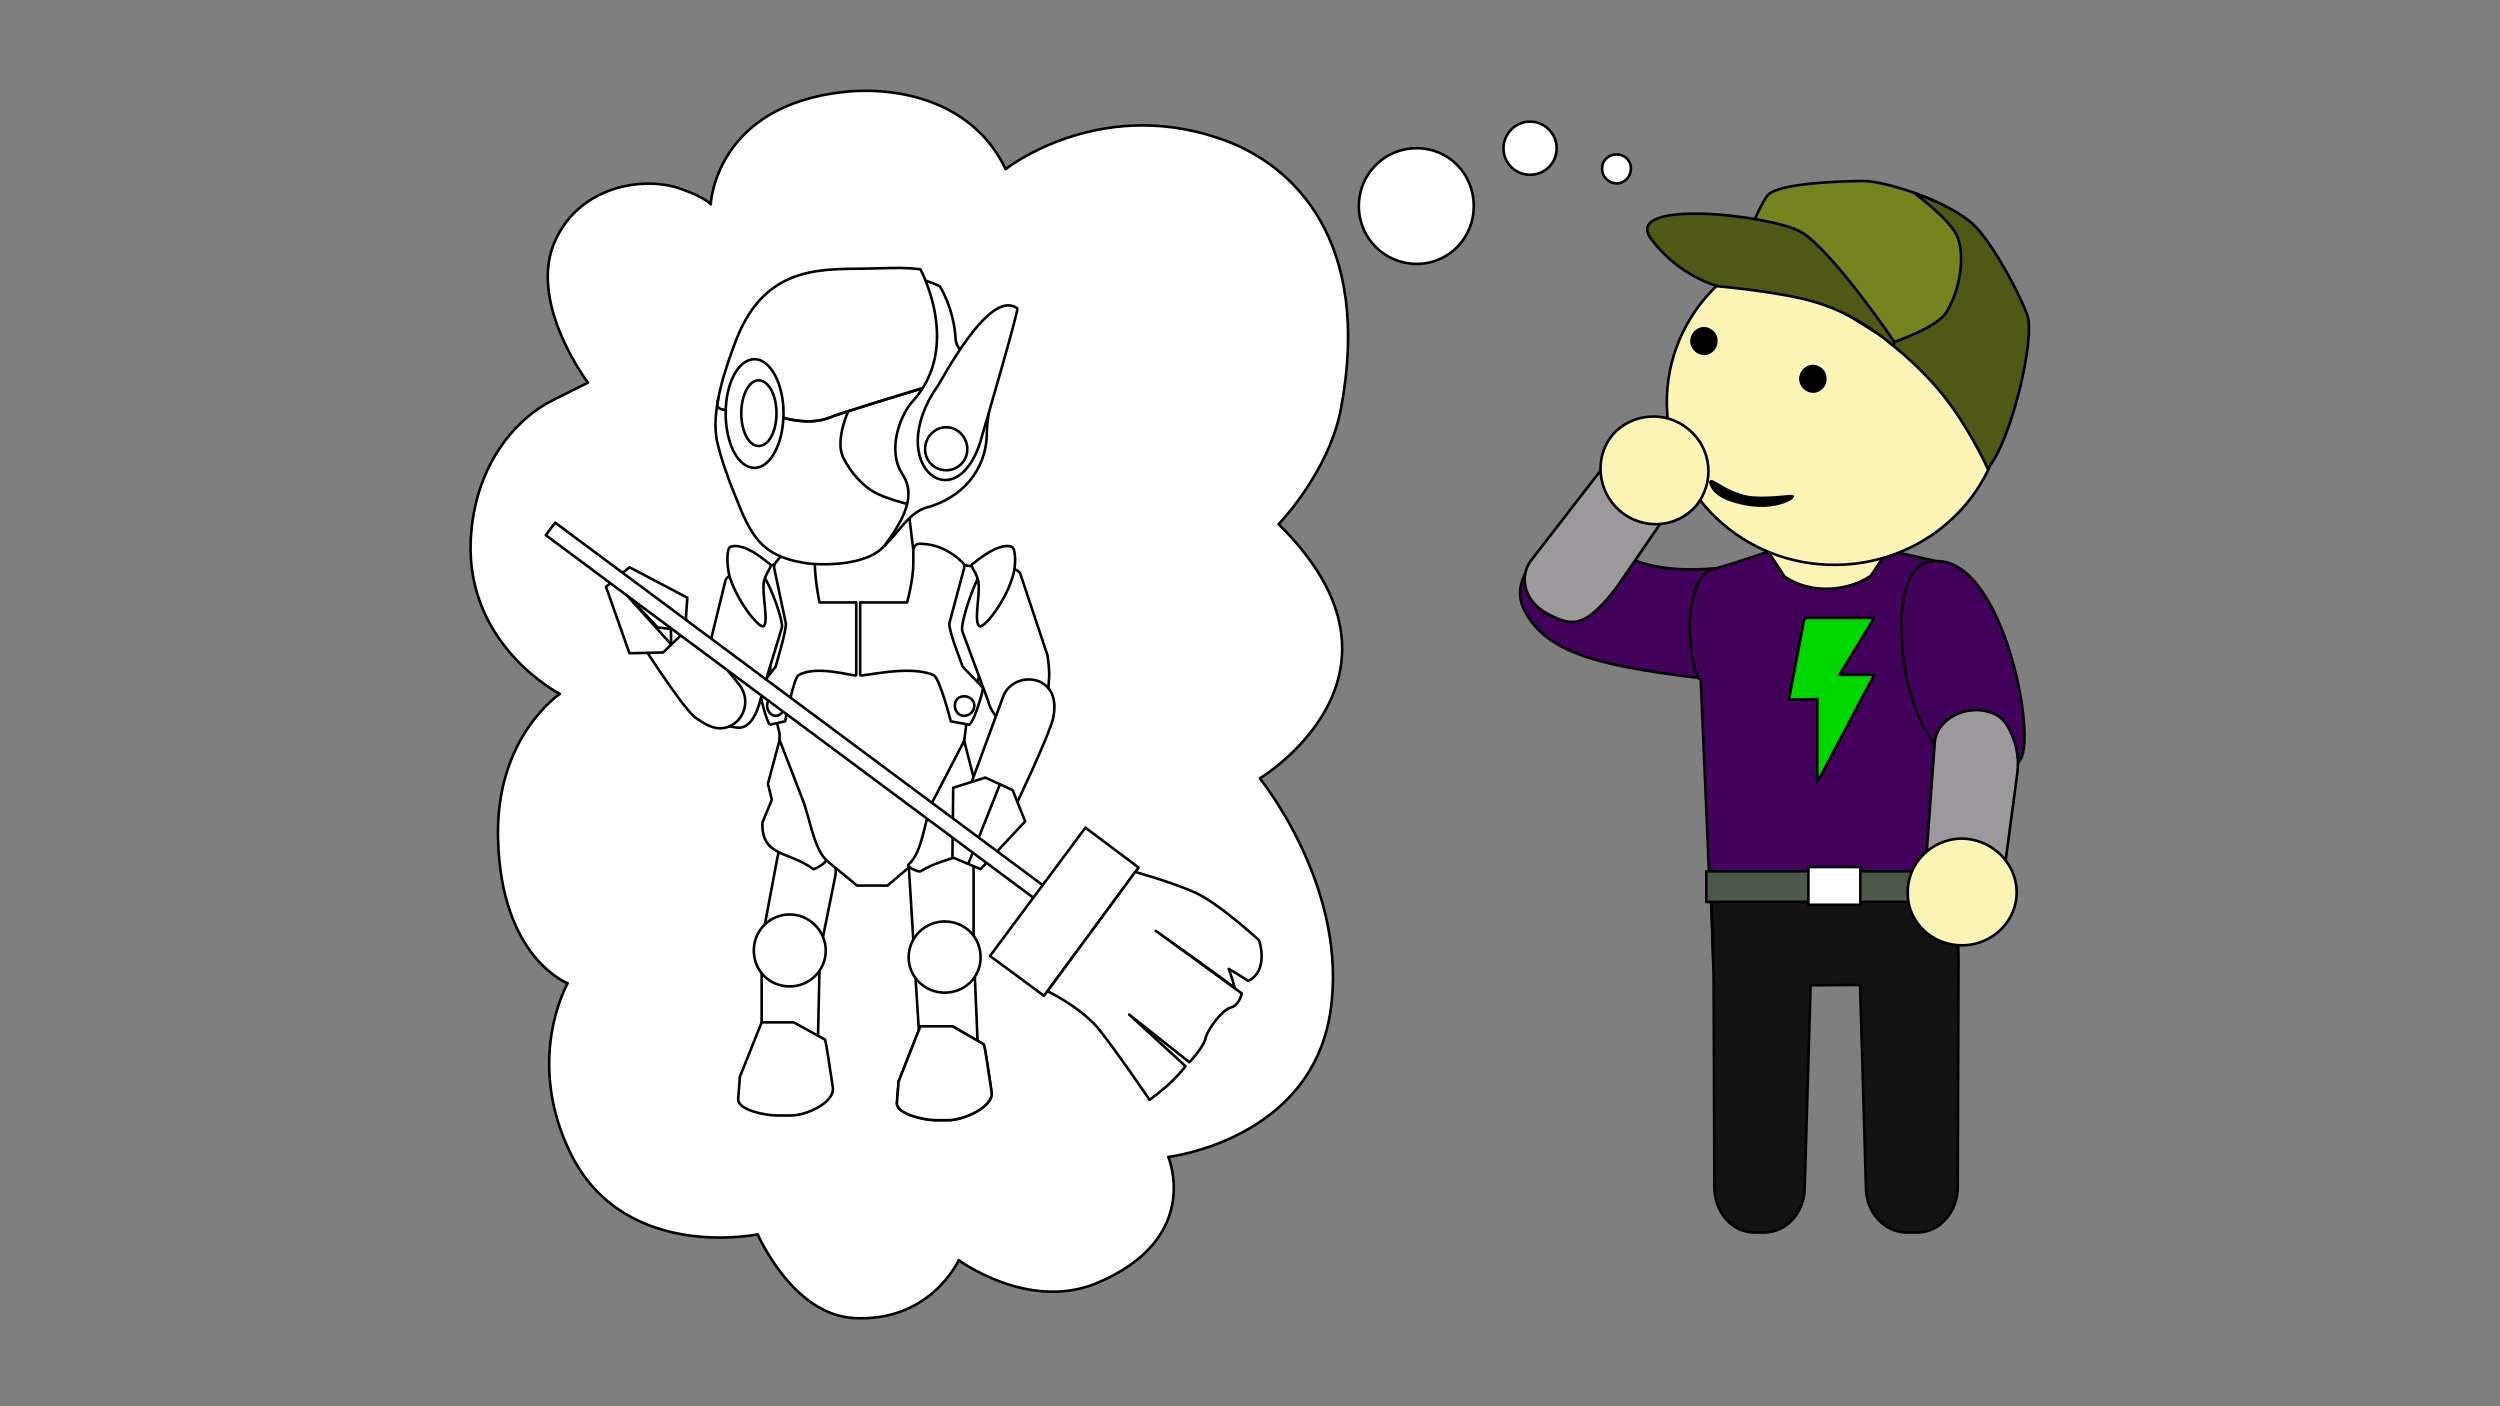 <?xml version="1.0" encoding="utf-8"?>
<!-- Generator: Adobe Illustrator 21.1.0, SVG Export Plug-In . SVG Version: 6.00 Build 0)  -->
<svg version="1.1" id="Слой_1" xmlns="http://www.w3.org/2000/svg" xmlns:xlink="http://www.w3.org/1999/xlink" x="0px" y="0px"
	 viewBox="0 0 960 540" enable-background="new 0 0 960 540" xml:space="preserve">
<rect x="0" y="0" width="960" height="540" fill="#333333" stroke="none"/>
<g>
	<g>
		<g id="Layer_1">
		</g>
		<g id="Layer_2">
		</g>
		<g id="Document" transform="scale(1 -1)">
			<g id="Spread" transform="translate(0 -540)">
				<path fill="none" d="M-9.44,545.28h978.88V-5.28H-9.44V545.28"/>
				<rect x="-9.44" y="-5.28" fill="none" width="978.88" height="550.57"/>
				<g id="ClipView">
					<g>
						<g id="Group">
							<g id="Group_1">
								<g id="Group_2">
									<path fill="none" d="M-9.39,545.28h978.79V-5.28H-9.39V545.28"/>
									<g id="Group_3">
										<path marker-start="none" marker-end="none" fill="none" d="M-9.39-5.28v550.57h978.79V-5.28H-9.39z"/>
										<rect x="-9.39" y="-5.28" fill="none" width="978.79" height="550.57"/>
										<g>
											<path marker-start="none" marker-end="none" fill="#7F7F7F" d="M-17.04,552.93V-12.93h994.08v565.86H-17.04z"/>
											<g id="Group_4">
												
													<path marker-start="none" marker-end="none" fill="#FFFFFF" stroke="#000000" stroke-linecap="round" stroke-linejoin="round" stroke-miterlimit="79.84" d="
													M565.93,460.88c0-12.31-9.61-22.22-21.92-22.22c-12.31,0-22.22,9.91-22.22,22.22c0,12.31,9.91,22.22,22.22,22.22
													C556.32,483.1,565.93,473.19,565.93,460.88z"/>
												
													<path marker-start="none" marker-end="none" fill="#42025B" stroke="#000000" stroke-linecap="round" stroke-linejoin="round" stroke-miterlimit="79.84" d="
													M627.28,324.97c13.03-5.41,31.54-3.15,31.54-3.15c7.93-2.73,5.38-44.15,1.28-43.05c-43.7,4.96-65.78,9.5-74.71,26.83
													c-6.99,13.55,10.2,24.72,9.01,24.33c2.46,6.83,14.29-0.26,22.76,0.56C619.35,330.77,625.37,325.52,627.28,324.97z"/>
												
													<path marker-start="none" marker-end="none" fill="#9B999C" stroke="#000000" stroke-linecap="round" stroke-linejoin="round" stroke-miterlimit="79.84" d="
													M648.12,354.33c-26.78-39.08-26.78-39.08-26.78-39.08c-3.01-4.1-8.47-10.93-13.39-13.12
													c-4.92-2.19-9.02-0.27-14.21,2.46l0,0c-7.93,4.37-10.66,13.39-6.01,19.95C621.34,368,621.34,368,621.34,368
													c4.64,6.56,12.57,10.66,20.77,6.29l0,0C650.03,369.91,652.77,360.89,648.12,354.33z"/>
												
													<path marker-start="none" marker-end="none" fill="#434270" stroke="#000000" stroke-linecap="round" stroke-linejoin="round" stroke-miterlimit="79.84" d="
													M656.87,197.77l1.09-28.7l37.99-1.64h14.48l41.54,1.37l-0.55,28.7L656.87,197.77z"/>
												
													<path marker-start="none" marker-end="none" fill="#FBF4B5" stroke="#000000" stroke-linecap="round" stroke-linejoin="round" stroke-miterlimit="79.84" d="
													M725.19,328.14c-3.55,10.11-3.55,10.11-3.55,10.11c-18.86,3.55-18.86,3.55-18.86,3.55c-20.77-4.1-20.77-4.1-20.77-4.1
													c-2.73-10.11-2.73-10.11-2.73-10.11c-25.96-8.47-20.34-11.19-20.34-11.19c-5.19-5.74-8.09-24.89-6.72-25.43
													c2.46-1.64,2.46-1.64,2.46-1.64c1.64-36.35,1.64-36.35,1.64-36.35c94.02-2.18,94.02-2.18,94.02-2.18
													c2.19,37.44,2.19,37.44,2.19,37.44c-0.27,12.85-0.27,12.85-0.27,12.85c2.73,6.56,0.82,16.4-5.19,22.41L725.19,328.14z"
													/>
												
													<path marker-start="none" marker-end="none" fill="#42025B" stroke="#000000" stroke-linecap="round" stroke-linejoin="round" stroke-miterlimit="79.84" d="
													M724.92,328.69c-6.56-9.84-6.56-9.84-6.56-9.84c-9.57-6.29-23.5-6.83-33.07-0.27c-6.28,9.56-6.28,9.56-6.28,9.56
													c-24.32-8.2-22.32-6.77-22.32-6.77c-12.41-7.9-7.03-42.43-3.61-42.19c3.83-91.01,3.52-81.13,3.52-81.13
													c94.56-0.27,94.56-0.27,94.56-0.27c1.09,90.74,1.09,90.74,1.09,90.74c1.37,9.02,1.37,9.02,1.37,9.02
													c0.82,13.94-0.82,20.5-6.83,26.24L724.92,328.69z"/>
												
													<path marker-start="none" marker-end="none" fill="#00D600" stroke="#000000" stroke-linecap="round" stroke-linejoin="round" stroke-miterlimit="79.84" d="
													M692.94,302.72h26.78l-13.39-21.86h13.39l-21.86-41.27v31.98l-10.93-0.27L692.94,302.72z"/>
												
													<path marker-start="none" marker-end="none" fill="#131314" stroke="#000000" stroke-linecap="round" stroke-linejoin="round" stroke-miterlimit="79.84" d="
													M658.31,84.09c0,0-0.27,68.9-0.27,79.47l-0.82,33.09l94.56,2.44l0.2-26.62c0.05-1.32,0.07-2.75,0.07-4.3l-0.27-84.08
													c0-9.49-7.11-17.36-15.31-17.36h-4.65c-8.47,0.27-15.3,7.86-15.3,17.36l-2.25,77.69l-17.97-0.12l-1.02,0.05l-2.26-77.62
													c0-9.49-6.83-17.08-15.03-17.36h-4.38C665.15,66.74,658.31,74.6,658.31,84.09z"/>
												
													<path marker-start="none" marker-end="none" fill="#4A5948" stroke="#000000" stroke-linecap="round" stroke-linejoin="round" stroke-miterlimit="79.84" d="
													M753.07,193.67h-97.84v11.75h97.84V193.67z"/>
												
													<path marker-start="none" marker-end="none" fill="#FFFFFF" stroke="#000000" stroke-linecap="round" stroke-linejoin="round" stroke-miterlimit="79.84" d="
													M694.42,207.07v-14.49h19.95v14.49H694.42z"/>
												
													<path marker-start="none" marker-end="none" fill="#FBF4B5" stroke="#000000" stroke-linecap="round" stroke-linejoin="round" stroke-miterlimit="79.84" d="
													M769.47,389.63c1.91-34.44-25.14-64.23-60.95-66.41c-35.8-2.19-66.41,24.05-68.33,58.49
													c-2.19,34.71,24.87,64.5,60.67,66.69C736.67,450.58,767.28,424.34,769.47,389.63z"/>
												
													<path marker-start="none" marker-end="none" stroke="#000000" stroke-linecap="round" stroke-linejoin="round" stroke-miterlimit="79.84" d="
													M659.32,350.82c0,0,2.46-2.46,8.47-3.83c13.7-3.54,21.59,2.18,20.5,2.46c-0.8,0.29-11.72-1.51-17.86-0.14
													c-7.56,1.69-11.93,5.88-13.3,5.88C656.04,355.2,657.96,351.64,659.32,350.82z"/>
												
													<path marker-start="none" marker-end="none" fill="#76841F" stroke="#000000" stroke-linecap="round" stroke-linejoin="round" stroke-miterlimit="79.84" d="
													M664.02,435.49c3.83,5.19,10.93,24.87,14.76,29.52c3.82,4.65,28.7,5.47,36.08,5.47c7.38,0.27,25.14-5.47,32.8-10.11
													c7.65-4.37,12.84-32.25,12.84-32.25c-10.93-24.32-10.93-24.32-10.93-24.32c-23.23,4.65-23.23,4.65-23.23,4.65
													s-37.44,24.6-47.28,25.69C669.22,434.94,664.02,435.49,664.02,435.49z"/>
												
													<path marker-start="none" marker-end="none" fill="#4F5915" stroke="#000000" stroke-linecap="round" stroke-linejoin="round" stroke-miterlimit="79.84" d="
													M778.54,418.82c-3.01,8.47-12.57,26.24-19.68,33.89c-7.11,7.65-23.78,13.12-23.78,13.12s13.94-10.11,16.67-16.94
													c2.73-7.11,1.09-19.68-4.1-28.42c-3.55-6.29-20.23-11.75-20.23-11.75s-24.05,35.53-36.08,42.36
													c-12.3,6.56-68.33,12.57-57.39-2.73c10.93-14.76,25.97-18.31,25.97-18.31s24.6-2.19,36.9-6.01
													c11.2-3.28,21.32-9.29,30.34-16.94c0,0.55,0.27,0.82,0.27,1.37c0-0.55-0.27-0.82-0.27-1.37
													c5.47-4.37,10.66-9.29,15.31-14.49c12.57-13.94,20.77-32.52,20.77-32.52C772.53,370.72,781.55,410.35,778.54,418.82z"/>
												
													<path marker-start="none" marker-end="none" stroke="#000000" stroke-linecap="round" stroke-linejoin="round" stroke-miterlimit="79.84" d="
													M659.05,409.31c0.27-2.73-1.91-4.92-4.37-5.19c-2.73,0-4.92,1.91-5.19,4.65c0,2.73,1.91,4.92,4.65,5.19
													C656.59,413.96,659.05,412.04,659.05,409.31z"/>
												
													<path marker-start="none" marker-end="none" fill="#42025B" stroke="#000000" stroke-linecap="round" stroke-linejoin="round" stroke-miterlimit="79.84" d="
													M741.05,324.3c-20.53-2.71-10.15-79.18,14.48-75.69c9.29,1.37,9.29,1.37,9.29,1.37c7.38,1.1,8.66-10.03,10.3-2.37
													C783.24,253.01,769.25,329.49,741.05,324.3z"/>
												
													<path marker-start="none" marker-end="none" fill="#FBF4B5" stroke="#000000" stroke-linecap="round" stroke-linejoin="round" stroke-miterlimit="79.84" d="
													M619.15,372.96c7.38,8.47,20.5,9.56,29.24,2.19c9.02-7.38,10.11-20.5,3.01-29.24c-7.38-8.75-20.5-9.57-29.24-2.19
													C613.41,351.1,612.04,364.21,619.15,372.96z"/>
												
													<path marker-start="none" marker-end="none" fill="#9B999C" stroke="#000000" stroke-linecap="round" stroke-linejoin="round" stroke-miterlimit="79.84" d="
													M768.65,198.32c6.01,44.82,6.01,44.82,6.01,44.82c0.82,6.29-0.55,12.84-4.1,18.58c-1.91,3.01-4.65,4.65-9.29,5.47l0,0
													c-9.02,1.1-17.49-4.37-18.31-12.03c-3.83-52.2-3.83-52.2-3.83-52.2c-1.09-7.93,2.19-15.58,11.21-16.67l0,0
													C759.36,185.2,767.83,190.39,768.65,198.32z"/>
												
													<path marker-start="none" marker-end="none" fill="#FBF4B5" stroke="#000000" stroke-linecap="round" stroke-linejoin="round" stroke-miterlimit="79.84" d="
													M732.57,196.95c0-11.21,9.57-20.22,21.32-19.95c11.48,0.27,20.77,9.57,20.5,20.77c-0.27,11.21-9.84,20.22-21.32,20.22
													C741.59,217.73,732.3,208.43,732.57,196.95z"/>
												
													<path marker-start="none" marker-end="none" stroke="#000000" stroke-linecap="round" stroke-linejoin="round" stroke-miterlimit="79.84" d="
													M700.89,394.81c0.27-2.73-1.91-4.92-4.37-5.19c-2.73,0-4.92,1.91-5.19,4.65c0,2.73,1.91,4.92,4.65,5.19
													C698.43,399.46,700.89,397.55,700.89,394.81z"/>
												
													<path marker-start="none" marker-end="none" fill="#FFFFFF" stroke="#000000" stroke-linecap="round" stroke-linejoin="round" stroke-miterlimit="79.84" d="
													M597.76,483.1c0-5.71-4.5-10.21-10.21-10.21c-5.71,0-10.21,4.51-10.21,10.21c0,5.41,4.5,10.21,10.21,10.21
													C593.25,493.31,597.76,488.51,597.76,483.1z"/>
												
													<path marker-start="none" marker-end="none" fill="#FFFFFF" stroke="#000000" stroke-linecap="round" stroke-linejoin="round" stroke-miterlimit="79.84" d="
													M626.29,475.29c0-3-2.4-5.71-5.41-5.71c-3.3,0-5.7,2.7-5.7,5.71c0,3,2.4,5.41,5.7,5.41
													C623.89,480.7,626.29,478.3,626.29,475.29z"/>
												<g id="Group_5">
													
														<path marker-start="none" marker-end="none" fill="#FFFFFF" stroke="#000000" stroke-linecap="round" stroke-linejoin="round" stroke-miterlimit="79.84" d="
														M386.16,475.05c0,0,34.84,27.63,81.39,12.01c30.33-9.91,59.16-40.54,47.45-103.61c-4.5-24.63-24.02-44.75-24.02-44.75
														c58.86-57.96-7.21-97.6-7.21-97.6s34.54-42.34,27.03-90.1c-7.81-48.95-62.17-55.26-62.17-55.26
														s13.51-31.53-27.93-48.65c-26.13-10.51-52.55,9.01-52.55,9.01s-10.81-24.03-40.54-22.22
														c-23.42,1.5-36.64,32.13-36.64,32.13s-50.15-10.51-71.18,29.73c-18.92,36.94-1.8,66.67-1.8,66.67
														s-25.53,9.61-26.73,55.26c-1.2,39.34,23.72,55.86,23.72,55.86s-35.74,18.32-34.24,58.56
														c1.2,29.13,17.42,47.15,31.23,54.06c13.81,6.91,13.81,6.91,13.81,6.91s-21.92,28.83-13.51,52.26
														c8.71,23.12,34.54,27.33,48.95,22.22c9.61-3.3,11.71-6.01,11.71-6.01s1.5,38.14,51.96,43.25
														C347.72,506.88,374.45,499.68,386.16,475.05z"/>
													
														<path marker-start="none" marker-end="none" fill="#FFFFFF" stroke="#000000" stroke-linecap="round" stroke-linejoin="round" stroke-miterlimit="79.84" d="
														M364.24,219.78c-2.7,0-2.7,0-2.7,0c-5.11,0-12.61-3.3-12.61-11.71c1.8-29.43,1.8-29.43,1.8-29.43c0-0.6,0-0.6,0-0.6
														c0-2.4,2.1-4.5,4.51-4.5c4.5,0,9.31-0.3,14.11-0.3c2.4,0,4.51,2.1,4.51,4.81c0,26.43,0,26.43,0,26.43
														C373.85,226.69,369.64,219.78,364.24,219.78z"/>
													
														<path marker-start="none" marker-end="none" fill="#FFFFFF" stroke="#000000" stroke-linecap="round" stroke-linejoin="round" stroke-miterlimit="79.84" d="
														M354.03,125.78c0.3-8.11,5.11-14.72,10.21-14.41c2.7,0,2.7,0,2.7,0c5.1,0.3,9.31,7.21,9.01,15.62
														c-1.8,42.34-1.8,42.34-1.8,42.34c-0.3,2.7-2.4,4.51-4.81,4.51c-4.5-0.3-9.01-0.3-13.81-0.6c-2.4,0-4.5-2.4-4.2-5.1
														L354.03,125.78z"/>
													
														<path marker-start="none" marker-end="none" fill="#FFFFFF" stroke="#000000" stroke-linecap="round" stroke-linejoin="round" stroke-miterlimit="79.84" d="
														M320.69,203.26c1.5,8.11-3.3,14.72-8.41,15.92c-2.7,0.6-2.7,0.6-2.7,0.6c-5.11,1.2-7.81,9.01-11.71-12.61
														c-4.8-25.53-4.8-25.53-4.8-25.53c-0.3-2.7,1.2-5.1,3.6-5.7c4.51-0.9,9.01-1.8,13.51-3c2.4-0.3,4.51,1.2,5.11,3.61l0,0
														L320.69,203.26z"/>
													
														<path marker-start="none" marker-end="none" fill="#FFFFFF" stroke="#000000" stroke-linecap="round" stroke-linejoin="round" stroke-miterlimit="79.84" d="
														M298.17,174.73c-3.3,0-5.7-2.7-5.7-6.01c0-41.75,0-41.75,0-41.75c-0.3-8.11,3.9-15.02,9.31-15.02c2.7,0,2.7,0,2.7,0
														c5.11,0,9.31,6.91,9.31,15.02c0.9,41.44,0.9,41.44,0.9,41.44c0.3,3.6-2.4,6.61-5.71,6.31H298.17z"/>
													
														<path marker-start="none" marker-end="none" fill="#FFFFFF" stroke="#000000" stroke-linecap="round" stroke-linejoin="round" stroke-miterlimit="79.84" d="
														M316.79,140.79c-12.01,6.61-12.01,6.61-12.01,6.61c-12.31,0-12.31,0-12.31,0c-8.41-21.02-8.41-21.02-8.41-21.02
														c0-1.5,0,0-0.6-8.41c-0.3-4.2,10.51-6.31,14.71-6.31c5.11,0,5.11,0,5.11,0c5.71-0.3,17.42,4.8,16.52,10.81
														C318.59,129.98,317.39,139.29,316.79,140.79z"/>
													
														<path marker-start="none" marker-end="none" fill="#FFFFFF" stroke="#000000" stroke-linecap="round" stroke-linejoin="round" stroke-miterlimit="79.84" d="
														M377.75,138.99c-12.01,6.91-12.01,6.91-12.01,6.91c-12.31,0-12.31,0-12.31,0c-8.41-21.32-8.41-21.32-8.41-21.32
														c0-1.5,0,0-0.6-8.11c-0.3-4.2,10.51-6.61,14.72-6.61c5.1,0,5.1,0,5.1,0c5.71,0,17.42,5.1,16.52,10.81
														C379.56,128.48,378.35,137.49,377.75,138.99z"/>
													
														<path marker-start="none" marker-end="none" fill="#FFFFFF" stroke="#000000" stroke-linecap="round" stroke-linejoin="round" stroke-miterlimit="79.84" d="
														M377.75,138.99c-12.01,6.91-12.01,6.91-12.01,6.91c-12.31,0-12.31,0-12.31,0c-8.41-21.32-8.41-21.32-8.41-21.32
														c0-1.5,0,0-0.6-8.11c-0.3-4.2,10.51-6.61,14.72-6.61c5.1,0,5.1,0,5.1,0c5.71,0,17.42,5.1,16.52,10.81
														C379.56,128.48,378.35,137.49,377.75,138.99z"/>
													
														<path marker-start="none" marker-end="none" fill="#FFFFFF" stroke="#000000" stroke-linecap="round" stroke-linejoin="round" stroke-miterlimit="79.84" d="
														M371.15,322.79c-20.42,5.71-20.42,5.71-20.42,5.71c-2.1,17.72-2.1,17.72-2.1,17.72c-14.11-4.81-14.11-4.81-14.11-4.81
														c-15.92,3.6-15.92,3.6-15.92,3.6c-2.7-15.02-2.7-15.02-2.7-15.02c-18.02-6.61-18.02-6.61-18.02-6.61
														c-3-0.9-3-0.9-3-0.9c-2.1-0.9-9.01,1.2-10.51-0.3c-4.21-4.2-4.21-4.2-4.21-4.2c-3.9-4.5,4.81-11.11,9.01-15.32
														c1.2-1.5,1.2-1.5,1.2-1.5c0.9-0.9,1.8-1.5,2.7-2.1c1.8-0.9,1.8-0.9,1.8-0.9c1.8-28.53,1.8-28.53,1.8-28.53
														c2.7-11.41,2.7-11.41,2.7-11.41c-0.6-33.34-0.6-33.34-0.6-33.34c30.33-24.93,30.33-24.93,30.33-24.93
														c11.71,0,11.71,0,11.71,0c30.03,25.53,30.03,25.53,30.03,25.53c-0.6,30.03-0.6,30.03-0.6,30.03
														c1.8,14.11,1.8,14.11,1.8,14.11c4.81,12.91,4.81,12.91,4.81,12.91c2.4,20.12,2.4,20.12,2.4,20.12l0,0
														c5.1,4.51,14.71,13.21,9.91,18.02c-3,1.5-3,1.5-3,1.5c-1.2,1.2-9.61,0-11.11,0.3L371.15,322.79z"/>
													
														<path marker-start="none" marker-end="none" fill="#FFFFFF" stroke="#000000" stroke-linecap="round" stroke-linejoin="round" stroke-miterlimit="79.84" d="
														M317.09,209.87c-4.81,5.11-6.31,16.82-9.01,23.43c-8.71,22.52-8.71,22.52-8.71,22.52C294.86,239,294.86,239,294.86,239
														s0.9-3.3,1.5-6.01c0-0.6-3.6-8.41-3.6-9.01c-0.3-13.21,10.51-10.81,19.52-17.72
														C312.58,205.96,317.99,208.97,317.09,209.87z"/>
													
														<path marker-start="none" marker-end="none" fill="#FFFFFF" stroke="#000000" stroke-linecap="round" stroke-linejoin="round" stroke-miterlimit="79.84" d="
														M348.92,208.07c5.71,5.11,6.01,17.72,9.31,24.33c12.01,23.12,12.01,23.12,12.01,23.12c4.5-17.42,4.5-17.42,4.5-17.42
														s-0.9-3.3-1.8-6.01c0-0.6,4.2-8.41,4.2-9.01c0.6-13.21-12.91-10.81-23.72-17.72
														C352.83,205.06,347.72,207.16,348.92,208.07z"/>
													
														<path marker-start="none" marker-end="none" fill="#FFFFFF" stroke="#000000" stroke-linecap="round" stroke-linejoin="round" stroke-miterlimit="79.84" d="
														M328.8,280.74c0,27.93,0,27.93,0,27.93c-14.11,0-14.11,0-14.11,0s-1.8,8.41-1.8,15.32c0,4.5,0,4.5,0,4.5
														c0,1.5-0.9,2.7-2.1,2.7l0,0c-5.1,0-9.91-3-12.91-7.21c-0.6-0.6-0.6-1.2-0.6-2.1c4.5-21.32,4.5-21.32,4.5-21.32
														c0-3.9-3.9-15.92-3.9-16.52c-6.31-8.11-6.31-8.11-6.31-8.11c0-2.1,3.3-15.62,4.51-14.12c5.4,1.2,5.4,1.2,5.4,1.2
														s3.3,16.52,5.11,17.72C313.79,284.95,328.8,279.84,328.8,280.74z"/>
													
														<path marker-start="none" marker-end="none" fill="#FFFFFF" stroke="#000000" stroke-linecap="round" stroke-linejoin="round" stroke-miterlimit="79.84" d="
														M330.3,280.74c0,27.93,0,27.93,0,27.93c18.02,0,18.02,0,18.02,0s2.4,8.41,2.4,15.32c0,4.5,0,4.5,0,4.5
														c0,1.5,0.9,2.7,2.4,2.7l0,0c6.61,0,12.31-3,16.52-7.21c0.6-0.6,0.6-1.2,0.6-2.1c-5.71-21.32-5.71-21.32-5.71-21.32
														c0-3.9,5.1-15.92,5.1-16.52c7.81-8.11,7.81-8.11,7.81-8.11c0-2.1-4.2-15.62-5.71-14.12c-6.61,1.2-6.61,1.2-6.61,1.2
														s-4.2,16.52-6.61,17.72C349.22,284.95,330.3,279.84,330.3,280.74z"/>
													
														<path marker-start="none" marker-end="none" fill="#FFFFFF" stroke="#000000" stroke-linecap="round" stroke-linejoin="round" stroke-miterlimit="79.84" d="
														M301.17,269.03c0-2.1-1.5-3.9-3.3-3.9c-1.8,0-3.3,1.8-3.3,3.9c0,2.1,1.5,3.6,3.3,3.6
														C299.67,272.63,301.17,271.13,301.17,269.03z"/>
													
														<path marker-start="none" marker-end="none" fill="#FFFFFF" stroke="#000000" stroke-linecap="round" stroke-linejoin="round" stroke-miterlimit="79.84" d="
														M366.64,269.03c0-2.1,1.5-3.9,3.6-3.9c2.1,0,3.9,1.8,3.9,3.9c0,2.1-1.8,3.6-3.9,3.6
														C368.14,272.63,366.64,271.13,366.64,269.03z"/>
													
														<path marker-start="none" marker-end="none" fill="#FFFFFF" stroke="#000000" stroke-linecap="round" stroke-linejoin="round" stroke-miterlimit="79.84" d="
														M402.22,288.4c-10.51,31.53-10.51,31.53-10.51,31.53c-2.1,3-10.21,2.1-12.31,2.7c-3.3,0.6-10.81-21.62-9.91-24.93
														c9.91-26.73,9.91-26.73,9.91-26.73c1.5-5.71,5.4-9.61,11.71-8.41c6.91,1.8,6.91,1.8,6.91,1.8
														c5.41,1.2,4.2,8.71,4.8,15.02C403.12,281.19,402.52,286.9,402.22,288.4z"/>
													
														<path marker-start="none" marker-end="none" fill="#FFFFFF" stroke="#000000" stroke-linecap="round" stroke-linejoin="round" stroke-miterlimit="79.84" d="
														M388.87,228.19c0,0,14.11,29.43,15.62,36.34c1.2,6.61-0.3,11.41-5.41,13.81l0,0c-5.41,2.1-11.71-0.3-13.82-5.71
														c-13.51-36.64-13.51-36.64-13.51-36.64c-2.4-5.41-1.8-11.11,3.3-13.51l0,0C380.46,220.38,386.76,222.78,388.87,228.19z
														"/>
													
														<path marker-start="none" marker-end="none" fill="#FFFFFF" stroke="#000000" stroke-linecap="round" stroke-linejoin="round" stroke-miterlimit="79.84" d="
														M270.84,285.55c7.81,31.83,7.81,31.83,7.81,31.83c1.8,3.3,9.91,3,11.71,3.9c3.3,0.9,10.51-19.22,9.91-22.22
														c-7.51-24.63-7.51-24.63-7.51-24.63c-1.2-6.01-3.9-14.72-9.91-13.82c-6.61,1.2-6.61,1.2-6.61,1.2
														c-5.4,0.9-4.8,8.41-5.71,14.72C270.24,278.04,270.24,283.74,270.84,285.55z"/>
													
														<path marker-start="none" marker-end="none" fill="#FFFFFF" stroke="#000000" stroke-linecap="round" stroke-linejoin="round" stroke-miterlimit="79.84" d="
														M295.16,323.69c0,0-9.31,8.41-14.71,6.31c-1.5-0.6-1.5-7.81,0-12.31c3.3-9.61,11.71-19.82,12.91-18.02
														c1.8,2.1-0.9,12.31,0,17.12C294.56,321.29,297.27,322.79,295.16,323.69z"/>
													
														<path marker-start="none" marker-end="none" fill="#FFFFFF" stroke="#000000" stroke-linecap="round" stroke-linejoin="round" stroke-miterlimit="79.84" d="
														M373.85,323.69c0,0,9.61,8.41,14.72,6.31c1.5-0.6,1.8-7.81,0-12.31c-3-9.61-11.41-19.82-12.61-18.02
														c-2.1,2.1,0.6,12.31-0.3,17.12C374.75,321.29,371.75,322.79,373.85,323.69z"/>
													
														<path marker-start="none" marker-end="none" fill="#FFFFFF" stroke="#000000" stroke-linecap="round" stroke-linejoin="round" stroke-miterlimit="79.84" d="
														M244.11,296.36c0,0,17.42-27.63,22.82-31.83c5.71-4.2,10.21-5.71,15.02-2.4l0,0c4.51,3.3,5.71,9.91,2.1,14.72
														c-24.33,30.03-24.33,30.03-24.33,30.03c-3.3,4.81-8.71,7.51-13.51,4.21l0,0C241.71,307.77,240.51,301.16,244.11,296.36
														z"/>
													
														<path marker-start="none" marker-end="none" fill="#FFFFFF" stroke="#000000" stroke-linecap="round" stroke-linejoin="round" stroke-miterlimit="79.84" d="
														M378.35,241.4l10.51-4.81l4.8-12.01l-17.12-18.32l-10.81,4.51l0.3,26.73L378.35,241.4z"/>
													
														<path marker-start="none" marker-end="none" fill="#FFFFFF" stroke="#000000" stroke-linecap="round" stroke-linejoin="round" stroke-miterlimit="79.84" d="
														M383.98,238.83l-12.15-30.54L383.98,238.83z"/>
													
														<path marker-start="none" marker-end="none" fill="#FFFFFF" stroke="#000000" stroke-linecap="round" stroke-linejoin="round" stroke-miterlimit="79.84" d="
														M254.62,289.45l8.41,8.11l0.9,12.91l-22.22,11.71l-9.01-7.51l9.01-25.53L254.62,289.45z"/>
													
														<path marker-start="none" marker-end="none" fill="#FFFFFF" stroke="#000000" stroke-linecap="round" stroke-linejoin="round" stroke-miterlimit="79.84" d="
														M257.73,292.55l-0.11,5.91l-5.1,0.6l-17.01,18.12L257.73,292.55z"/>
													
														<path marker-start="none" marker-end="none" fill="#FFFFFF" stroke="#000000" stroke-linecap="round" stroke-linejoin="round" stroke-miterlimit="79.84" d="
														M378.95,374.14c0-15.02-9.91-25.53-23.42-29.13c-9.91-3-13.51-18.32-24.93-18.32c-26.73,0-48.35,21.32-48.35,47.45
														s29.43,59.46,56.16,59.46c8.11,0,15.92,0,22.52-3.6c0,0,5.4-8.41,6.01-20.12c0.3-4.21,4.2-6.61,7.51-7.21
														C384.66,400.57,378.95,381.65,378.95,374.14z"/>
													
														<path marker-start="none" marker-end="none" fill="#FFFFFF" stroke="#000000" stroke-linecap="round" stroke-linejoin="round" stroke-miterlimit="79.84" d="
														M299.97,394.56c0-2.1-1.5-3.9-3.6-3.9c-2.1,0-3.6,1.8-3.6,3.9c0,1.8,1.5,3.6,3.6,3.6
														C298.47,398.17,299.97,396.36,299.97,394.56z"/>
													
														<path marker-start="none" marker-end="none" fill="#FFFFFF" stroke="#000000" stroke-linecap="round" stroke-linejoin="round" stroke-miterlimit="79.84" d="
														M335.71,380.15c0-1.8-1.5-3.6-3.3-3.6c-2.1,0-3.6,1.8-3.6,3.6c0,2.1,1.5,3.9,3.6,3.9
														C334.21,384.05,335.71,382.25,335.71,380.15z"/>
													
														<path marker-start="none" marker-end="none" fill="#FFFFFF" stroke="#000000" stroke-linecap="round" stroke-linejoin="round" stroke-miterlimit="79.84" d="
														M335.11,436.91c-17.42-0.6-40.54,2.7-52.26-27.03c-3.9-10.21-10.51-28.23-7.21-40.54c0.9-3.9,3-10.81,6.61-19.52
														c6.01-15.62,10.21-23.12,25.83-25.83c3.6-0.9,25.23-2.4,32.13,7.21c6.91,9.61,11.71,18.62,6.31,26.73
														c-6.31,9.61-0.3,23.43,3.9,27.93c19.22,21.02,3,50.75,3,50.75C347.72,437.21,345.92,437.21,335.11,436.91z"/>
													
														<path marker-start="none" marker-end="none" fill="#FFFFFF" stroke="#000000" stroke-linecap="round" stroke-linejoin="round" stroke-miterlimit="79.84" d="
														M377.45,373.84c-8.7-35.76-39.29-12.92-17.12,18.32c8.41,14.72,21.62,35.74,30.33,29.43
														C391.27,420.99,377.75,374.74,377.45,373.84z"/>
													
														<path marker-start="none" marker-end="none" fill="#FFFFFF" stroke="#000000" stroke-linecap="round" stroke-linejoin="round" stroke-miterlimit="79.84" d="
														M300.87,381.35c0-11.71-5.11-21.02-11.11-21.02c-6.31,0-11.11,9.31-11.11,21.02c0,11.41,4.81,20.72,11.11,20.72
														C295.77,402.07,300.87,392.76,300.87,381.35z"/>
													
														<path marker-start="none" marker-end="none" fill="#FFFFFF" stroke="#000000" stroke-linecap="round" stroke-linejoin="round" stroke-miterlimit="79.84" d="
														M298.17,381.35c0-7.21-3-12.61-6.91-12.61c-3.6,0-6.61,5.41-6.61,12.61c0,6.91,3,12.61,6.61,12.61
														C295.16,393.96,298.17,388.26,298.17,381.35z"/>
													
														<path fill="#FFFFFF" stroke="#000000" stroke-linecap="round" stroke-linejoin="round" stroke-miterlimit="79.84" d="
														M300.87,379.55c0,0,9.91-3,17.42,0c3.3,1.5,35.14,11.11,35.14,11.11"/>
													<path fill="none" stroke="#000000" stroke-linecap="round" stroke-linejoin="round" stroke-miterlimit="79.84" d="
														M300.87,379.55c0,0,9.91-3,17.42,0c3.3,1.5,35.79,11.37,35.79,11.37"/>
													<path fill="none" stroke="#000000" stroke-linecap="round" stroke-linejoin="round" stroke-miterlimit="79.84" d="
														M278.65,382.55c0,0-3.52,0.15-3.22,2.25l0.4,2.25"/>
													<path fill="#FFFFFF" stroke="#000000" stroke-linejoin="round" stroke-miterlimit="79.84" d="M325.73,382.1
														c0,0-5.04-10.97-2.04-17.57c3-6.31,8.11-11.41,12.01-13.51c4.21-2.4,12.55-4.51,12.55-4.51"/>
													
														<path marker-start="none" marker-end="none" fill="#FFFFFF" stroke="#000000" stroke-linecap="round" stroke-linejoin="round" stroke-miterlimit="79.84" d="
														M292.76,336.9"/>
													
														<path marker-start="none" marker-end="none" fill="#FFFFFF" stroke="#000000" stroke-linecap="round" stroke-linejoin="round" stroke-miterlimit="79.84" d="
														M371.45,367.53c0-4.5-3.6-8.11-8.11-8.11s-8.11,3.6-8.11,8.11c0,4.51,3.6,8.41,8.11,8.41S371.45,372.04,371.45,367.53z
														"/>
													
														<path marker-start="none" marker-end="none" fill="#FFFFFF" stroke="#000000" stroke-linecap="round" stroke-linejoin="round" stroke-miterlimit="79.84" d="
														M389.17,435.41"/>
													
														<path marker-start="none" marker-end="none" fill="#FFFFFF" stroke="#000000" stroke-linecap="round" stroke-linejoin="round" stroke-miterlimit="79.84" d="
														M362.14,381.35"/>
													
														<path marker-start="none" marker-end="none" fill="#FFFFFF" stroke="#000000" stroke-linecap="round" stroke-linejoin="round" stroke-miterlimit="79.84" d="
														M363.34,375.94"/>
													<path fill="none" stroke="#000000" stroke-linecap="round" stroke-linejoin="round" stroke-miterlimit="79.84" d="
														M363.34,375.94L363.34,375.94"/>
													
														<path marker-start="none" marker-end="none" fill="#FFFFFF" stroke="#000000" stroke-linecap="round" stroke-linejoin="round" stroke-miterlimit="79.84" d="
														M376.55,172.33c0-7.51-6.01-13.51-13.82-13.51c-7.51,0-13.81,6.01-13.81,13.51c0,7.81,6.31,13.82,13.81,13.82
														C370.55,186.14,376.55,180.14,376.55,172.33z"/>
													
														<path marker-start="none" marker-end="none" fill="#FFFFFF" stroke="#000000" stroke-linecap="round" stroke-linejoin="round" stroke-miterlimit="79.84" d="
														M317.09,175.03c0-7.81-6.31-13.81-13.82-13.81c-7.81,0-13.81,6.01-13.81,13.81c0,7.51,6.01,13.81,13.81,13.81
														C310.78,188.84,317.09,182.54,317.09,175.03z"/>
													
														<path marker-start="none" marker-end="none" fill="#FFFFFF" stroke="#000000" stroke-linecap="round" stroke-linejoin="round" stroke-miterlimit="79.84" d="
														M400.58,199.96l-3.6-4.81L209.58,334.5l3.6,4.81L400.58,199.96z"/>
													
														<path marker-start="none" marker-end="none" fill="#FFFFFF" stroke="#000000" stroke-linecap="round" stroke-linejoin="round" stroke-miterlimit="79.84" d="
														M437.22,206.86l-36.34-49.25l-20.72,15.31l36.64,49.25L437.22,206.86z"/>
													
														<path marker-start="none" marker-end="none" fill="#FFFFFF" stroke="#000000" stroke-linecap="round" stroke-linejoin="round" stroke-miterlimit="79.84" d="
														M402.25,159.39c0,0,11.84-5.68,19.05-13.79c6.91-8.41,20.12-27.93,20.12-27.93s5.1,3.6,9.01,7.51
														c3.6,3.61,4.8,5.41,4.8,5.41c-21.62,19.82-21.62,19.82-21.62,19.82c23.12-18.32,23.12-18.32,23.12-18.32
														s5.71,6.01,6.31,9.61c0.9,3.3,6.31,10.51,9.61,11.41c3.3,0.9,4.2,5.41,4.2,5.41c-33.03,24.03-33.03,24.03-33.03,24.03
														c27.15-19.25,30.39-22,30.39-22c-1.35,4.59-2.37,7.4-2.37,7.4c4.54-2.63,7.41-4.62,7.41-4.62s3.6,1.2,4.8,6.01
														c1.2,4.81-0.6,9.61-0.6,9.61s-15.92,14.72-25.23,18.62c-9.01,3.9-22.29,7.6-22.29,7.6L402.25,159.39z"/>
												</g>
											</g>
										</g>
									</g>
								</g>
							</g>
						</g>
					</g>
				</g>
				<g id="Layer_3">
				</g>
			</g>
		</g>
	</g>
</g>
</svg>
